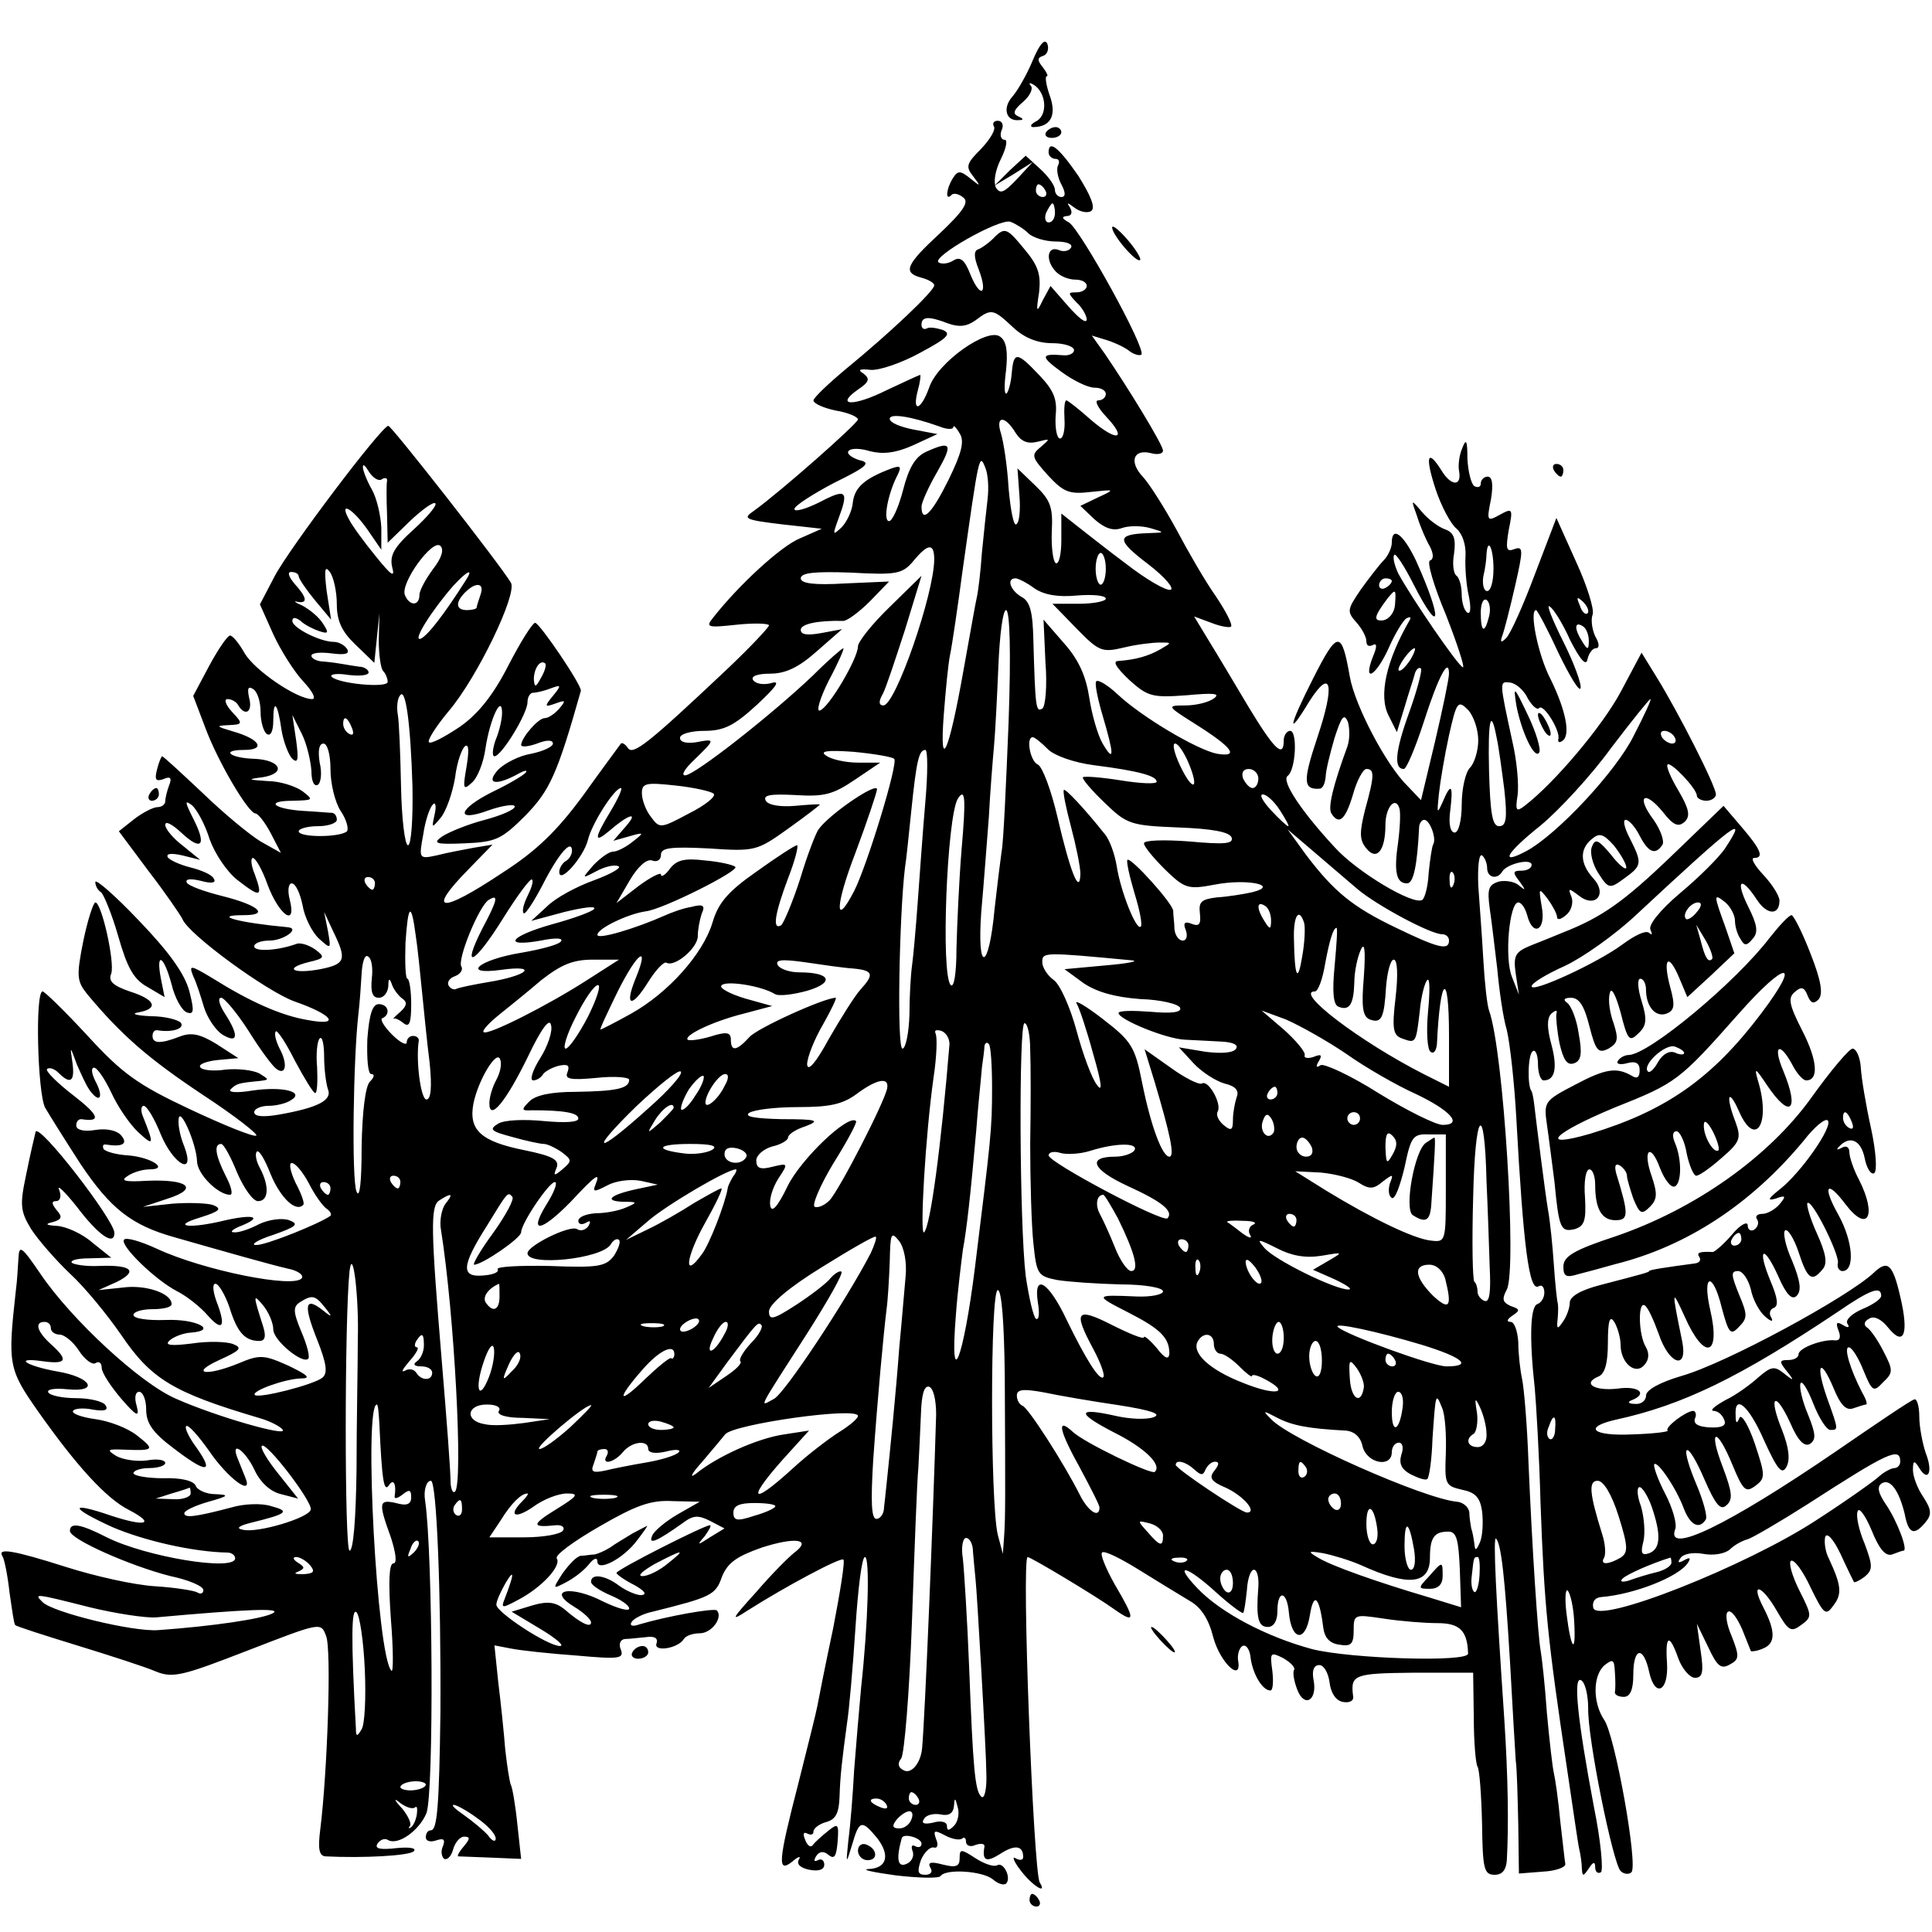 <?xml version="1.0" standalone="no"?>
<!DOCTYPE svg PUBLIC "-//W3C//DTD SVG 20010904//EN"
 "http://www.w3.org/TR/2001/REC-SVG-20010904/DTD/svg10.dtd">
<svg version="1.0" xmlns="http://www.w3.org/2000/svg"
 width="304pt" height="304pt" viewBox="0 0 304 304"
 preserveAspectRatio="xMidYMid meet">
<g transform="translate(0,304) scale(0.1,-0.1)"
fill="#000000" stroke="none">
<path d="M1625 2945 c-9 -22 -24 -48 -32 -57 -16 -18 -10 -39 10 -37 8 0 8 2
-1 6 -9 4 -7 10 7 22 12 10 17 22 13 26 -4 5 -2 5 4 2 20 -12 23 -46 6 -57
-10 -5 -12 -9 -7 -10 28 0 38 18 27 49 -6 17 -8 31 -5 31 3 0 0 6 -6 14 -9 11
-9 15 0 18 7 2 10 11 7 19 -4 9 -12 0 -23 -26z"/>
<path d="M1564 2841 c3 -5 -6 -20 -20 -35 -23 -23 -25 -28 -13 -43 13 -17 12
-17 -4 -4 -16 13 -20 13 -28 0 -10 -16 -12 -36 -2 -26 3 4 12 2 19 -4 9 -7 0
-21 -37 -56 -54 -50 -59 -62 -29 -70 11 -3 20 -8 20 -12 0 -9 -71 -76 -137
-130 -29 -24 -53 -47 -53 -51 0 -5 16 -12 35 -16 19 -3 35 -10 35 -14 0 -6
-121 -113 -164 -144 -18 -12 -14 -14 44 -21 l63 -7 -34 -15 c-30 -12 -97 -74
-137 -125 -12 -15 -9 -16 37 -11 28 3 51 2 51 -1 0 -3 -30 -35 -67 -70 -123
-116 -147 -135 -155 -123 -4 6 -9 9 -11 7 -2 -3 -29 -39 -59 -81 -41 -56 -74
-88 -127 -122 -99 -66 -121 -63 -53 6 l37 38 -30 -5 c-16 -3 -43 -8 -58 -12
-28 -6 -28 -5 -21 33 3 21 10 42 15 47 4 5 6 -2 3 -15 -5 -23 -5 -23 10 -5 8
10 18 38 22 62 3 25 11 47 16 50 6 4 6 -9 2 -33 -6 -34 -5 -37 8 -25 9 7 19
32 22 55 7 46 26 86 26 55 0 -9 -4 -28 -10 -42 -5 -14 -6 -26 -2 -26 11 0 52
67 52 85 0 8 4 15 9 15 5 0 18 3 28 7 16 6 17 5 3 -12 -14 -17 -13 -18 4 -12
16 6 17 5 6 -8 -7 -8 -17 -15 -23 -15 -10 0 -36 -30 -37 -42 0 -4 11 -3 25 2
15 6 25 6 25 0 0 -5 -15 -12 -34 -16 -19 -3 -42 -15 -52 -25 -20 -22 -5 -26
29 -8 12 7 18 8 14 3 -5 -5 -27 -18 -50 -29 -57 -28 -62 -50 -8 -30 23 8 41
10 41 6 0 -5 -21 -14 -47 -21 -27 -7 -56 -19 -67 -26 -16 -11 -11 -13 35 -11
49 2 58 6 96 44 38 39 50 65 87 196 2 8 -65 107 -72 107 -4 0 -23 -30 -42 -67
-24 -47 -48 -77 -77 -97 -24 -16 -45 -27 -48 -24 -3 3 11 25 31 49 45 53 108
184 98 202 -18 30 -188 247 -193 247 -11 -1 -156 -193 -179 -237 l-23 -44 21
-47 c12 -26 33 -59 47 -74 15 -16 21 -28 14 -28 -24 0 -90 45 -106 72 -9 16
-19 28 -23 28 -4 0 -19 -22 -33 -48 l-25 -47 19 -50 c20 -54 68 -135 79 -135
4 0 15 -14 24 -31 l16 -31 -32 18 c-18 11 -59 45 -92 77 -33 31 -61 57 -63 57
-1 0 -5 -9 -8 -21 -4 -16 -2 -19 10 -15 11 5 14 2 9 -10 -3 -8 -6 -20 -6 -25
0 -5 -6 -9 -12 -9 -7 0 -24 -9 -37 -19 l-24 -19 47 -63 c27 -35 50 -69 53 -75
9 -24 134 -115 177 -130 60 -21 73 -39 20 -29 -42 7 -91 29 -150 66 -35 21
-37 21 -30 3 5 -10 12 -32 17 -49 5 -16 18 -36 29 -43 25 -15 26 -1 4 33 -9
14 -12 25 -6 25 5 0 25 -24 43 -52 18 -29 38 -56 44 -60 15 -11 18 8 5 32 -6
12 -9 24 -6 27 2 3 16 -18 30 -46 15 -28 29 -51 32 -51 3 0 4 18 3 40 -2 21 0
42 4 46 4 4 7 -9 7 -29 0 -19 3 -42 6 -51 7 -17 -15 -29 -78 -40 -24 -4 -38
-3 -38 4 0 5 10 10 23 10 12 0 28 4 35 9 22 13 -13 22 -61 15 -24 -4 -39 -3
-34 2 9 9 13 10 45 13 16 2 16 2 0 12 -10 5 -33 8 -53 6 -19 -3 -38 -1 -40 4
-3 4 9 9 27 11 l33 3 -34 22 c-26 16 -40 19 -58 12 -31 -12 -43 -11 -43 1 0 6
3 9 7 9 23 -4 43 2 38 11 -3 5 -25 11 -48 11 -23 1 -32 4 -19 6 32 6 27 20
-14 33 -26 9 -34 16 -29 28 6 17 -15 112 -25 112 -3 0 -12 -27 -19 -61 -11
-55 -10 -63 6 -83 54 -65 97 -102 181 -158 52 -34 90 -64 85 -65 -5 -2 -52 17
-105 42 -81 38 -106 56 -160 115 -36 39 -68 70 -71 70 -12 0 -8 -160 4 -183 7
-12 32 -52 56 -89 47 -70 80 -96 148 -115 84 -24 151 -43 177 -49 16 -3 26
-10 23 -15 -11 -17 -155 12 -228 46 -26 12 -50 19 -52 14 -6 -9 49 -63 84 -81
14 -7 36 -24 48 -38 24 -27 29 -17 13 24 -5 15 -6 26 -1 26 5 0 15 -17 22 -37
12 -39 24 -53 47 -53 9 0 11 7 6 23 -16 50 -16 52 0 33 9 -11 16 -28 16 -38 0
-17 46 -55 55 -46 3 3 -2 22 -11 43 -13 31 -13 39 -2 46 19 12 24 11 39 -8 13
-16 12 -17 -4 -4 -27 21 -30 8 -8 -47 15 -38 17 -53 8 -60 -14 -11 -100 -33
-106 -27 -6 6 46 25 72 26 17 0 12 5 -19 20 -38 17 -45 18 -78 4 -51 -21 -79
-17 -31 5 33 15 37 19 22 25 -10 4 -39 5 -65 1 -32 -4 -43 -3 -36 4 6 6 21 12
33 13 45 3 11 22 -38 20 -28 -1 -51 2 -51 8 0 5 14 9 30 9 17 0 30 3 30 8 0
17 -41 31 -77 26 l-38 -4 29 13 c34 17 23 27 -28 25 -20 -1 -39 2 -43 5 -3 4
9 7 28 7 l34 1 -30 24 c-16 14 -41 25 -55 26 -18 1 -20 3 -7 6 14 4 16 8 6 19
-8 10 -8 14 -1 14 7 0 9 8 5 18 -4 9 9 -3 28 -27 34 -45 59 -62 59 -41 0 20
-119 174 -124 159 -2 -8 -9 -38 -15 -68 -10 -47 -9 -57 8 -85 11 -17 38 -48
61 -70 23 -21 59 -65 81 -97 47 -69 81 -90 216 -130 18 -5 35 -14 38 -19 7
-11 -105 21 -168 49 -56 24 -164 124 -213 196 -30 44 -34 47 -35 25 -1 -14 -2
-36 -4 -50 -13 -117 -12 -124 35 -191 60 -85 107 -137 143 -155 42 -22 27 -27
-28 -9 -67 23 -66 13 2 -18 49 -21 126 -39 181 -40 6 0 12 -4 12 -9 0 -21
-140 2 -202 33 -41 21 -58 24 -58 10 0 -13 95 -55 158 -71 29 -6 52 -16 52
-22 0 -5 -4 -7 -9 -4 -4 3 -35 8 -67 10 -33 2 -95 16 -139 30 -85 27 -110 31
-101 17 3 -5 8 -30 11 -57 4 -27 7 -50 9 -51 1 -2 45 -16 97 -32 52 -16 108
-34 124 -41 27 -11 42 -7 145 33 114 44 115 45 123 23 9 -20 2 -216 -9 -304
-4 -31 -2 -42 8 -43 60 -3 132 1 139 8 5 5 -6 7 -27 5 -26 -3 -35 -1 -30 7 4
6 11 9 16 6 16 -10 50 15 61 42 12 32 10 410 -2 491 -3 17 2 32 9 32 9 0 16
-172 15 -365 -2 -147 -5 -185 -15 -185 -5 0 -8 -5 -8 -11 0 -6 7 -8 16 -5 12
4 15 2 11 -9 -4 -8 -2 -17 2 -20 5 -2 11 4 14 15 3 11 11 20 17 20 10 0 10 -3
0 -15 -7 -8 -11 -15 -9 -16 2 0 25 -1 52 -2 l47 -2 -6 55 c-3 30 -8 58 -10 61
-2 4 -6 29 -9 56 -2 26 -7 74 -11 106 l-6 58 26 -5 c15 -3 61 -8 103 -11 67
-6 75 -5 70 9 -4 9 -1 16 6 17 7 0 22 2 34 3 13 2 19 -2 16 -10 -5 -14 34 -8
43 7 3 5 14 9 25 9 19 0 37 25 27 36 -5 4 -78 -9 -122 -22 -11 -4 -16 -2 -12
4 3 5 18 13 33 16 92 23 99 26 109 55 9 22 23 32 63 46 53 17 79 13 51 -8 -9
-7 -36 -34 -60 -62 -39 -43 -41 -47 -15 -30 63 40 148 85 152 81 3 -2 -5 -51
-16 -108 -12 -56 -23 -112 -25 -123 -2 -11 -16 -66 -30 -122 -32 -124 -33
-141 -9 -122 9 8 14 9 10 3 -4 -7 2 -13 16 -16 15 -3 24 0 24 8 0 7 -5 10 -10
7 -6 -3 -7 -1 -3 6 5 8 12 9 20 2 9 -7 12 -2 14 21 2 28 1 30 -15 17 -10 -8
-21 -18 -24 -22 -3 -5 -9 -1 -12 8 -4 9 -3 13 3 10 6 -3 10 -2 10 3 0 5 9 12
20 15 15 4 20 14 21 39 1 34 4 59 12 118 3 19 9 86 13 148 4 61 10 112 15 112
8 0 5 -105 -6 -205 -3 -33 -8 -91 -11 -130 -2 -38 -6 -88 -9 -110 -4 -39 -4
-40 6 -7 11 38 15 39 39 10 21 -27 16 -48 -14 -49 -11 -1 8 -5 44 -10 35 -4
67 -5 70 -1 8 12 66 8 82 -5 8 -7 17 -10 21 -7 9 9 -4 35 -14 29 -5 -3 -20 2
-34 11 -23 15 -25 15 -25 0 0 -13 -6 -15 -26 -10 -19 5 -25 4 -20 -5 4 -6 1
-11 -8 -11 -12 0 -13 5 -7 23 5 12 14 21 20 20 6 -2 8 4 4 13 -5 14 -3 15 14
6 11 -6 23 -8 27 -5 3 3 6 1 6 -5 0 -6 7 -9 15 -5 9 3 15 2 14 -3 -4 -22 3
-25 25 -11 23 15 36 13 36 -5 0 -5 -5 -6 -12 -2 -6 4 -3 -5 8 -19 17 -23 43
-40 30 -19 -10 17 -29 512 -19 512 5 0 110 -63 136 -82 34 -24 34 -17 1 39
-14 25 -23 47 -20 50 3 4 29 -9 58 -27 29 -18 65 -40 80 -49 18 -10 30 -29 37
-57 11 -41 46 -73 39 -36 -1 9 2 19 7 22 6 3 12 -6 13 -20 4 -26 19 -50 31
-50 4 0 5 14 3 31 -4 29 -3 30 17 20 12 -7 20 -15 17 -19 -2 -4 0 -17 5 -30
11 -30 32 -18 26 14 -3 15 0 24 9 24 7 0 14 -12 16 -27 2 -17 10 -29 21 -31
11 -2 18 2 16 10 -4 33 2 35 95 36 l94 0 1 -70 c0 -38 3 -74 6 -78 3 -5 6 -45
7 -90 1 -71 3 -80 20 -80 12 0 18 8 19 23 3 55 2 130 -4 222 -13 192 -18 289
-13 284 8 -8 14 -60 22 -194 4 -72 8 -141 9 -155 2 -14 3 -59 4 -101 l1 -77
38 3 c20 1 36 7 35 12 -1 5 -4 35 -8 68 -3 33 -8 67 -10 75 -2 8 -7 51 -11 95
-3 44 -8 88 -10 99 -4 22 -13 155 -19 296 -2 58 -7 116 -10 130 -3 14 -6 40
-6 58 -1 17 -6 32 -12 32 -7 0 -6 4 3 10 12 8 12 10 -3 15 -13 6 -14 11 -6 26
16 31 -5 376 -28 439 -3 8 -7 44 -9 80 -2 36 -6 88 -8 117 -1 29 1 50 6 47 4
-3 8 -12 8 -20 0 -15 16 -19 24 -5 8 12 46 21 46 10 0 -5 -7 -9 -16 -9 -14 0
-14 -3 -3 -17 10 -14 10 -15 0 -7 -7 7 -22 9 -32 7 -17 -5 -19 -12 -15 -42 3
-20 8 -63 12 -96 3 -33 9 -76 15 -96 5 -21 12 -84 15 -140 11 -200 20 -272 35
-263 5 3 9 -1 9 -10 0 -8 -5 -16 -11 -18 -11 -4 -13 -52 -4 -133 2 -22 7 -103
9 -180 6 -164 11 -213 42 -420 9 -60 17 -117 19 -125 2 -8 4 -22 4 -30 1 -13
2 -13 11 0 7 11 10 11 10 2 0 -7 4 -11 9 -8 4 3 0 49 -11 103 -26 138 -33 207
-20 199 6 -3 11 -23 11 -44 -1 -48 39 -244 51 -256 5 -5 13 -6 17 -2 11 10
-26 217 -43 240 -18 27 -18 70 1 86 13 10 15 9 16 -11 1 -13 1 -27 0 -32 0 -4
6 -7 14 -7 10 0 15 11 15 35 0 43 16 46 25 4 9 -41 31 -31 28 15 -3 44 4 46
18 6 6 -16 18 -30 26 -30 12 0 14 9 9 42 l-6 43 18 -37 c14 -30 20 -35 34 -27
15 8 15 13 3 44 -8 18 -11 36 -6 39 5 3 14 -9 22 -27 7 -17 13 -33 14 -35 1
-1 10 0 19 4 20 8 20 27 1 64 -22 42 -3 37 21 -5 18 -31 22 -34 38 -22 18 13
17 15 -3 55 -11 22 -17 43 -13 46 5 3 19 -16 31 -42 21 -43 24 -45 36 -28 14
18 12 32 -7 73 -6 11 -8 27 -6 35 3 7 13 -4 24 -27 10 -22 20 -42 21 -44 1 -2
9 2 17 8 13 11 13 17 0 52 -9 21 -14 44 -11 51 2 7 12 -6 22 -30 12 -30 22
-41 32 -38 8 3 16 6 18 6 8 0 -10 47 -27 72 -13 19 -15 29 -7 34 13 8 27 -11
36 -48 6 -32 15 -35 33 -13 10 12 9 20 -4 40 -9 13 -16 32 -16 42 0 15 2 16
10 3 14 -23 22 -6 10 24 -5 15 -10 41 -10 57 0 17 -4 29 -8 27 -5 -1 -61 -39
-125 -83 -167 -114 -267 -163 -251 -121 3 8 -4 33 -16 56 -12 23 -19 44 -17
46 5 6 35 -38 47 -71 10 -25 24 -32 34 -16 3 5 -4 30 -15 56 -11 26 -18 49
-15 53 4 3 16 -18 28 -46 17 -39 25 -49 34 -41 11 9 10 20 -5 60 -24 62 -10
65 15 4 17 -41 21 -44 36 -33 16 12 16 16 -1 67 -10 29 -21 47 -24 40 -4 -10
-6 -9 -6 4 -2 35 21 15 45 -40 21 -46 28 -54 35 -41 6 11 4 30 -7 58 -22 54
-11 63 13 11 12 -28 22 -38 31 -33 10 7 9 16 -3 46 -9 21 -14 43 -12 49 2 6
11 -8 20 -31 9 -23 21 -42 27 -42 13 0 13 0 -5 50 -19 54 -11 66 10 16 11 -27
20 -36 31 -32 9 3 18 6 20 6 3 0 0 9 -6 19 -19 37 -29 71 -21 71 5 0 15 -16
23 -36 14 -34 16 -35 31 -19 16 15 16 19 1 48 -9 18 -21 35 -26 38 -6 4 -5 10
3 14 7 5 19 0 30 -14 25 -31 33 -10 19 49 -12 52 -20 58 -42 37 -42 -39 -232
-142 -302 -162 -34 -10 -56 -22 -56 -31 0 -8 -8 -14 -17 -13 -11 0 -13 3 -5 6
25 10 11 23 -23 18 -36 -4 -56 8 -30 19 10 4 15 20 15 53 0 35 3 44 10 33 5
-8 10 -25 10 -36 0 -29 24 -49 38 -31 7 8 7 18 2 27 -12 19 -13 73 -2 66 5 -3
14 -23 22 -45 16 -48 46 -58 37 -12 -17 83 -17 85 4 39 31 -70 57 -62 40 11
-13 57 4 61 18 4 11 -41 14 -45 27 -31 14 14 14 19 0 52 -12 30 -13 36 -1 36
7 0 16 -13 20 -29 3 -16 14 -36 23 -43 9 -8 13 -8 9 -1 -4 6 -2 13 4 15 8 3 6
16 -5 42 -22 53 -11 59 12 8 13 -30 22 -38 29 -31 8 8 6 23 -7 55 -11 24 -15
46 -11 48 4 3 14 -13 21 -34 14 -43 21 -48 38 -27 8 9 5 25 -9 56 -11 24 -17
46 -15 48 7 7 50 -80 48 -94 -2 -7 2 -13 7 -13 20 0 17 46 -6 88 -26 46 -19
57 11 17 35 -46 50 -18 21 39 -8 15 -15 35 -15 43 0 8 -5 11 -12 7 -7 -4 -9
-3 -5 1 17 19 35 12 41 -17 3 -16 10 -27 15 -24 5 3 3 34 -5 71 -8 36 -15 78
-16 95 -1 16 -7 30 -13 30 -5 0 -34 -34 -64 -76 -67 -94 -183 -176 -308 -219
-67 -22 -83 -32 -83 -48 0 -15 4 -18 23 -12 12 3 38 10 59 16 112 28 213 94
296 194 17 22 34 36 38 32 9 -9 -42 -82 -75 -108 -19 -15 -21 -19 -7 -15 16 6
17 4 6 -9 -7 -8 -19 -15 -27 -15 -8 0 -12 -4 -8 -9 3 -5 1 -12 -5 -16 -5 -3
-10 0 -10 7 0 7 -12 1 -25 -15 -13 -15 -27 -27 -30 -27 -21 1 -26 -1 -21 -8 3
-5 0 -9 -7 -10 -45 -6 -72 -10 -72 -12 0 -2 -12 -5 -77 -22 -31 -8 -48 -18
-48 -28 0 -8 -5 -22 -11 -30 -8 -12 -10 -12 -8 5 1 11 1 22 0 25 -1 3 -4 30
-6 60 -2 30 -6 69 -9 85 -5 30 -18 134 -22 168 -1 9 -3 18 -4 20 -7 7 -6 59 2
63 4 3 8 -6 8 -20 0 -14 4 -26 9 -26 18 0 22 20 12 57 -7 26 -7 41 0 48 7 6
10 6 8 0 -1 -5 1 -27 5 -47 6 -26 12 -35 23 -31 11 4 13 15 7 47 -3 22 -12 44
-18 48 -7 5 -5 8 6 8 13 0 21 -13 29 -45 10 -39 14 -43 30 -35 15 9 16 15 8
40 -6 16 -9 37 -6 47 2 11 9 -1 17 -30 11 -44 14 -47 28 -33 13 12 14 22 5 51
-6 19 -7 35 -2 35 5 0 9 -8 9 -17 0 -27 15 -44 32 -38 13 5 14 13 6 42 -12 45
-3 55 14 15 l13 -31 37 34 37 35 -14 41 c-19 52 -19 54 0 39 8 -7 15 -20 15
-29 0 -9 4 -22 9 -29 6 -11 10 -10 19 1 9 10 7 22 -7 50 -21 42 -12 50 13 12
16 -25 36 -26 36 -2 0 7 -11 25 -25 40 -14 15 -21 27 -15 27 16 0 11 13 -19
48 l-29 34 -81 -78 c-76 -73 -110 -97 -171 -121 -14 -6 -37 -15 -52 -21 -24
-10 -27 -16 -23 -44 l5 -33 -11 28 c-12 30 -4 117 10 117 5 0 11 -9 14 -20 9
-35 30 -24 23 13 -5 30 -5 31 9 13 8 -11 15 -24 15 -29 0 -5 6 -4 14 3 8 6 12
19 9 28 -6 15 -5 15 11 3 26 -21 46 2 23 27 -21 23 -22 46 -2 62 12 10 18 8
35 -11 10 -13 19 -28 19 -34 0 -5 -11 3 -24 20 -20 24 -25 26 -30 13 -4 -9 1
-28 10 -42 16 -25 18 -25 41 -8 28 20 28 24 9 62 -9 17 -12 30 -7 30 5 0 15
-11 22 -25 14 -27 25 -31 36 -14 3 6 -3 23 -14 39 -28 37 -15 48 14 13 17 -22
25 -25 35 -16 9 9 7 20 -10 49 -12 20 -20 39 -17 41 5 5 46 -38 46 -49 0 -4 7
-8 15 -8 8 0 15 5 15 10 0 13 -59 129 -93 184 l-24 39 -33 -62 c-29 -54 -104
-143 -151 -179 -13 -10 -15 -8 -11 17 2 16 -1 53 -8 83 -21 97 -21 96 -4 94 9
-1 22 -12 28 -25 7 -12 15 -19 18 -15 7 7 34 -37 30 -49 -1 -5 2 -6 6 -3 14 8
6 48 -18 97 -20 38 -34 109 -23 109 2 0 18 -30 35 -67 18 -37 33 -62 35 -56 2
6 -10 39 -27 73 -17 34 -27 59 -22 56 6 -3 21 -27 33 -54 16 -31 25 -41 27
-29 2 9 8 17 13 17 6 0 6 7 -1 19 -5 11 -7 26 -4 34 3 8 -9 46 -26 83 l-31 69
-34 -89 c-18 -48 -38 -93 -45 -100 -8 -8 -10 -7 -6 4 3 8 12 43 20 78 13 57
13 63 -1 58 -13 -5 -14 0 -9 30 7 34 6 35 -14 24 -20 -11 -21 -10 -14 24 4 24
2 36 -5 36 -6 0 -11 -5 -11 -11 0 -5 -4 -7 -10 -4 -5 3 -10 23 -11 43 0 29 -2
33 -8 17 -5 -11 -7 -28 -5 -37 4 -24 -13 -23 -28 2 -22 35 -26 22 -9 -30 9
-27 24 -55 33 -62 9 -8 15 -25 14 -43 -1 -16 1 -45 5 -62 4 -19 3 -30 -2 -27
-5 3 -9 16 -9 29 0 13 -4 26 -8 29 -5 3 -7 19 -4 35 3 23 0 33 -14 38 -11 4
-27 16 -37 28 -17 20 -17 20 -7 -8 5 -16 14 -37 20 -47 6 -12 6 -20 0 -22 -5
-2 6 -40 25 -85 18 -46 30 -83 27 -83 -7 1 -81 109 -102 148 -6 13 -9 26 -6
29 2 3 16 -18 30 -46 44 -86 46 -56 4 37 -20 42 -38 55 -38 28 0 -8 -6 -21
-13 -28 -7 -7 -23 -28 -36 -46 -21 -31 -22 -34 -7 -51 9 -10 16 -23 16 -30 0
-7 4 -9 10 -6 7 4 7 -3 0 -19 -16 -42 5 -30 25 14 10 23 23 44 28 47 6 3 8 2
5 -3 -37 -64 -49 -119 -33 -150 l13 -26 12 39 c6 21 14 44 16 52 2 8 7 12 10
9 2 -3 -6 -34 -19 -70 -22 -61 -24 -88 -8 -88 4 0 18 33 31 73 23 72 40 104
40 77 0 -8 -10 -56 -22 -107 l-22 -92 -21 22 c-34 33 -83 127 -91 172 -13 74
-19 74 -58 -3 -39 -77 -41 -94 -6 -36 35 55 41 27 13 -56 -23 -69 -23 -83 4
-81 5 1 8 9 9 19 0 9 7 37 14 61 11 34 15 39 21 25 3 -11 3 -28 -1 -39 -22
-60 -31 -96 -25 -105 12 -19 22 -10 34 30 6 22 16 40 21 40 13 0 13 -10 -2
-64 -9 -36 -9 -48 2 -61 16 -20 30 -4 30 37 0 28 16 46 22 26 2 -6 1 -30 -2
-53 -7 -47 -3 -65 14 -65 10 0 16 27 19 88 0 6 4 12 8 12 9 0 20 -30 14 -39
-2 -4 -5 -25 -7 -45 -1 -21 -6 -39 -10 -42 -14 -9 -103 44 -138 83 -52 56 -84
104 -74 112 13 9 16 71 4 71 -5 0 -10 -7 -10 -15 0 -29 -15 -14 -55 52 -22 37
-50 84 -63 105 l-23 38 27 -10 c15 -6 29 -8 31 -6 3 3 -8 24 -24 48 -17 24
-44 71 -62 105 -18 33 -42 71 -52 82 -23 24 -16 45 12 38 11 -3 19 -1 19 4 0
9 -55 99 -92 153 l-20 28 23 -7 c13 -4 30 -12 37 -18 7 -5 15 -7 18 -5 8 9
-96 197 -114 208 -11 6 -12 9 -4 10 8 0 10 5 6 13 -6 9 -5 9 7 0 8 -6 20 -9
26 -5 7 5 0 23 -20 55 -31 45 -47 58 -47 37 0 -5 5 -10 11 -10 5 0 7 -4 4 -10
-3 -5 -1 -19 5 -30 7 -13 7 -20 0 -20 -5 0 -10 5 -10 11 0 7 -10 21 -23 33
l-23 21 -25 -23 -24 -24 30 18 30 19 -25 -27 c-20 -21 -26 -24 -33 -13 -4 9
-1 27 8 45 8 16 11 30 6 30 -6 0 -8 7 -5 15 4 8 1 15 -6 15 -6 0 -9 -4 -6 -9z
m81 -101 c3 -5 1 -10 -4 -10 -6 0 -11 5 -11 10 0 6 2 10 4 10 3 0 8 -4 11 -10z
m15 -35 c0 -8 -4 -15 -10 -15 -5 0 -7 7 -4 15 4 8 8 15 10 15 2 0 4 -7 4 -15z
m-42 -32 c7 -7 27 -13 43 -13 17 0 28 -4 24 -10 -3 -5 -12 -7 -20 -3 -18 6
-20 -18 -3 -35 7 -7 20 -12 30 -12 10 0 18 -4 18 -10 0 -5 -7 -10 -16 -10 -14
0 -14 -1 0 -16 9 -8 16 -21 16 -27 -1 -7 -13 3 -29 21 l-28 32 -12 -22 c-10
-21 -11 -20 -6 12 3 28 -1 42 -24 69 -26 32 -30 33 -45 19 -8 -9 -21 -18 -26
-20 -8 -2 -8 -12 0 -32 15 -39 3 -47 -13 -8 -9 23 -16 29 -27 22 -8 -5 -18 -6
-23 -3 -13 8 96 70 113 64 8 -3 21 -11 28 -18z m-24 -148 c18 -17 39 -25 62
-25 18 0 34 -5 34 -11 0 -5 -8 -9 -17 -8 -36 3 -36 -2 -3 -26 19 -14 42 -25
52 -25 10 0 18 -4 18 -10 0 -5 -5 -10 -12 -10 -6 0 -1 -11 12 -25 35 -37 18
-41 -23 -6 -19 17 -37 31 -39 31 -3 0 -4 -13 -3 -30 1 -16 -2 -30 -7 -30 -5 0
-8 16 -7 35 3 27 -3 41 -26 65 -35 37 -40 37 -43 3 -1 -14 -5 -29 -8 -32 -4
-3 -4 13 -1 36 3 29 1 46 -9 53 -19 16 -99 -40 -112 -80 -13 -36 -27 -40 -18
-5 4 14 5 25 4 25 -2 0 -25 -11 -53 -24 -52 -26 -82 -25 -45 1 18 12 19 17 9
25 -10 6 -7 8 11 6 14 -1 49 11 78 27 43 23 50 30 35 36 -10 3 -21 5 -25 2 -5
-2 -8 1 -8 6 0 13 11 14 42 2 17 -6 29 -5 43 5 25 19 28 18 59 -11z m-116
-156 c12 -5 22 -5 22 -1 0 4 5 -1 10 -10 8 -12 3 -31 -17 -72 -26 -53 -43 -71
-43 -43 0 6 11 31 25 55 25 44 22 49 -18 31 -17 -8 -27 -25 -36 -60 -7 -27
-17 -49 -22 -49 -10 0 -2 43 13 72 7 14 5 16 -9 11 -43 -16 -58 -30 -61 -53
-1 -14 -10 -32 -18 -40 -14 -13 -14 -12 -5 13 17 45 13 49 -29 27 -22 -11 -40
-16 -40 -11 0 5 28 23 62 41 53 26 59 32 40 36 -12 4 -20 10 -17 14 3 5 18 5
34 0 20 -5 40 -3 67 9 l39 18 -37 7 c-21 4 -38 11 -38 17 0 9 33 4 78 -12z
m120 -10 c9 -14 19 -18 35 -14 20 5 20 5 5 -8 -16 -13 -15 -16 11 -45 25 -27
34 -30 68 -26 38 4 38 4 10 -9 l-27 -13 22 -21 c16 -14 29 -19 43 -14 11 4 31
4 45 0 24 -7 24 -7 -6 -8 -48 -2 -47 -11 3 -49 26 -20 41 -38 35 -40 -7 -2
-38 16 -69 40 -31 23 -66 51 -79 61 l-24 19 0 -42 c0 -23 -4 -39 -9 -36 -4 3
-7 25 -6 50 2 38 -2 49 -26 72 l-28 27 3 -42 c2 -23 0 -44 -5 -46 -4 -3 -9 23
-12 57 -2 35 -8 73 -12 86 -9 28 6 29 23 1z m-44 -104 c-2 -16 -6 -55 -9 -85
-2 -30 -6 -62 -8 -70 -2 -8 -11 -60 -21 -115 -23 -130 -38 -163 -31 -70 3 39
7 81 10 95 3 14 12 75 20 135 25 177 26 183 35 160 5 -11 6 -33 4 -50z m-953
31 c5 3 9 2 8 -3 -1 -4 -1 -28 0 -52 l1 -45 35 34 c19 18 37 31 40 28 3 -3
-12 -21 -34 -41 -31 -28 -38 -41 -34 -59 5 -18 -1 -14 -26 17 -18 22 -37 48
-42 58 -16 29 5 18 29 -16 l22 -32 0 35 c-1 19 -7 46 -15 60 -8 14 -14 30 -14
35 0 6 4 2 10 -8 6 -9 15 -15 20 -11z m80 -142 c-11 -15 -21 -33 -21 -40 0
-18 -16 -18 -23 0 -7 19 44 89 56 77 6 -6 2 -19 -12 -37z m789 16 c0 -54 -61
-230 -80 -230 -7 0 -8 6 -1 18 5 9 20 55 35 101 l26 85 -50 -49 c-28 -27 -50
-55 -50 -62 0 -19 -46 -97 -60 -101 -6 -2 0 19 14 47 15 28 25 51 23 51 -2 0
-24 -19 -48 -43 -64 -61 -186 -157 -201 -157 -7 0 0 11 15 25 33 32 33 33 2
27 -15 -2 -25 0 -25 7 0 6 17 11 38 11 31 0 47 8 83 41 31 29 38 39 22 34 -12
-3 -24 -1 -28 5 -4 6 7 10 27 10 24 0 45 10 73 35 l40 35 -32 -6 c-22 -4 -33
-3 -33 5 0 9 26 15 67 14 6 0 25 14 42 31 l30 31 -69 -3 c-49 -3 -70 0 -70 8
0 9 23 11 79 9 72 -4 81 -2 98 18 23 28 33 29 33 3z m880 -15 c0 -19 -4 -35
-10 -35 -5 0 -8 10 -6 23 3 12 5 28 5 35 2 28 11 9 11 -23z m-610 0 c0 -14 -4
-25 -8 -25 -4 0 -8 11 -8 25 0 14 4 25 8 25 4 0 8 -11 8 -25z m-1210 -56 c0
-26 8 -43 29 -63 l30 -29 4 39 4 39 -1 -42 c0 -23 3 -45 7 -49 4 -4 7 -12 7
-17 0 -10 -77 -3 -88 8 -4 4 8 6 26 3 17 -2 32 -1 32 4 0 4 -7 9 -15 9 -8 1
-19 3 -25 4 -5 1 -19 3 -30 4 -11 0 -20 5 -20 9 0 5 14 6 31 4 22 -3 30 -1 25
7 -4 6 -13 11 -21 11 -21 0 -65 22 -65 33 0 6 5 6 13 0 6 -6 20 -13 29 -16 15
-5 16 -3 6 12 -6 10 -21 22 -32 28 -12 5 -15 8 -8 6 17 -3 15 7 -5 29 -9 11
-11 18 -5 18 7 0 12 -3 12 -7 1 -5 12 -21 26 -38 l25 -30 -7 45 c-4 33 -3 41
5 30 6 -8 11 -31 11 -51z m203 38 c-35 -55 -60 -87 -71 -92 -14 -5 17 44 51
83 22 24 33 29 20 9z m895 -13 c15 -10 37 -14 67 -11 25 2 45 0 45 -5 0 -4
-19 -8 -42 -8 l-42 0 38 -39 c35 -36 40 -38 74 -30 20 5 46 8 57 8 19 0 19 0
2 -10 -19 -11 -39 -17 -67 -19 -10 0 -4 -10 17 -30 29 -26 36 -28 90 -24 43 4
54 3 43 -5 -8 -6 -28 -11 -45 -11 -30 0 -29 -1 17 -30 57 -36 69 -52 33 -46
-31 6 -119 58 -157 94 -15 14 -30 23 -33 20 -3 -2 2 -27 10 -54 18 -61 19 -76
0 -44 -8 14 -17 46 -21 72 -5 33 -16 59 -39 85 l-33 38 3 -67 c3 -37 0 -70 -5
-73 -10 -6 -11 1 -14 108 -1 44 -5 61 -19 68 -17 10 -24 29 -9 29 4 0 18 -7
30 -16z m562 12 c0 -3 -4 -8 -10 -11 -5 -3 -10 -1 -10 4 0 6 5 11 10 11 6 0
10 -2 10 -4z m-1434 -22 c-3 -9 -6 -18 -6 -20 0 -2 -7 -4 -15 -4 -18 0 -19 12
-3 28 17 17 31 15 24 -4z m1439 -16 c-1 -12 -9 -22 -18 -24 -17 -2 -15 6 6 34
13 16 14 16 12 -10z m148 -18 c-7 -28 -13 -25 -13 6 0 14 4 23 9 20 5 -3 7
-15 4 -26z m155 5 c-3 -3 -9 2 -12 12 -6 14 -5 15 5 6 7 -7 10 -15 7 -18z
m-911 -172 c-4 -98 -8 -189 -11 -203 -2 -14 -7 -54 -11 -90 -9 -98 -28 -103
-21 -5 4 44 9 112 12 150 2 39 6 88 8 110 2 22 5 79 7 128 2 48 7 87 12 87 6
0 8 -66 4 -177z m913 129 c0 -15 -2 -15 -10 -2 -13 20 -13 33 0 25 6 -3 10
-14 10 -23z m-282 -32 c-7 -10 -14 -17 -17 -15 -4 4 18 35 25 35 2 0 -1 -9 -8
-20z m-1367 -27 c-8 -15 -10 -15 -11 -2 0 17 10 32 18 25 2 -3 -1 -13 -7 -23z
m-441 -53 c0 -16 5 -32 10 -35 6 -4 10 5 10 21 0 36 7 28 13 -15 3 -18 11 -39
17 -45 9 -8 10 -1 6 29 l-6 40 15 -30 c8 -16 14 -43 15 -58 0 -16 4 -25 10
-22 5 3 7 19 3 35 -3 19 -1 30 6 30 6 0 11 -17 11 -40 0 -23 7 -52 16 -66 9
-13 13 -28 10 -32 -11 -10 -76 -10 -76 0 0 4 14 8 30 8 17 0 30 5 30 10 0 6
-3 10 -7 11 -5 0 -25 2 -45 3 -48 3 -62 16 -17 16 32 1 33 1 15 15 -11 8 -36
16 -55 16 -32 2 -32 3 -8 6 38 6 29 27 -12 29 -39 1 -55 14 -17 14 35 0 25 17
-17 29 -27 8 -28 9 -8 10 23 1 24 2 6 21 -10 11 -13 20 -7 20 6 0 14 -4 17
-10 11 -18 23 -10 17 12 -3 14 -2 19 6 14 7 -4 12 -20 12 -36z m239 -117 c1
-52 -2 -93 -7 -93 -5 0 -10 42 -11 93 -1 50 -3 101 -5 112 -2 11 -1 25 3 30 9
16 17 -42 20 -142z m1677 72 c0 -16 -6 -36 -13 -43 -7 -7 -13 -33 -13 -58 0
-25 -5 -44 -11 -44 -7 0 -10 14 -7 35 5 41 1 44 -12 13 -9 -20 -9 -18 -6 12 2
19 9 61 16 93 12 53 14 56 30 40 9 -10 16 -31 16 -48z m245 8 c-28 -57 -121
-156 -169 -182 -43 -23 -33 -4 22 40 29 24 80 79 111 122 32 42 60 77 62 77 2
0 -10 -26 -26 -57z m-2017 11 c3 -8 2 -12 -4 -9 -6 3 -10 10 -10 16 0 14 7 11
14 -7z m1801 -15 c3 -13 8 -50 12 -81 5 -46 3 -58 -8 -58 -11 0 -14 20 -16 86
-2 84 3 101 12 53z m280 1 c3 -5 2 -10 -4 -10 -5 0 -13 5 -16 10 -3 6 -2 10 4
10 5 0 13 -4 16 -10z m-986 -19 c10 -10 41 -21 72 -25 71 -9 99 -17 99 -26 0
-4 -25 -3 -56 2 -31 5 -58 7 -60 5 -2 -2 13 -20 34 -40 35 -34 41 -36 116 -39
53 -2 81 -7 84 -16 3 -10 -12 -11 -67 -6 -40 3 -71 2 -71 -3 0 -5 15 -23 33
-41 31 -30 36 -32 78 -24 51 10 104 -1 59 -12 -14 -3 -38 -7 -55 -8 -25 -3
-29 -7 -27 -25 2 -17 -1 -21 -12 -17 -12 5 -15 2 -10 -10 3 -9 1 -16 -5 -16
-6 0 -12 8 -13 18 0 9 -2 22 -2 29 -1 12 -67 85 -72 80 -2 -2 3 -25 11 -52 8
-26 13 -50 10 -53 -7 -7 -32 56 -38 96 -3 18 -11 41 -19 50 -31 39 -62 72 -64
69 -2 -2 3 -27 11 -57 8 -30 15 -64 15 -75 -1 -35 -16 3 -36 89 -10 43 -24 80
-31 83 -12 5 -19 43 -8 43 3 0 13 -8 24 -19z m221 -21 c18 -43 7 -47 -13 -5
-9 19 -13 35 -8 35 5 0 14 -14 21 -30z m-463 6 c7 -6 -43 -169 -63 -208 -31
-60 -30 -23 2 60 18 48 33 93 34 100 0 12 -75 -39 -92 -63 -4 -5 -18 -41 -29
-78 -12 -37 -26 -70 -30 -73 -14 -8 -10 18 11 74 11 28 17 52 14 52 -3 0 -31
-18 -63 -41 -46 -32 -61 -50 -70 -81 -15 -49 -69 -110 -128 -143 -25 -14 -47
-25 -48 -25 -2 0 11 27 27 60 31 62 51 76 28 20 -18 -44 -6 -47 20 -5 12 19
25 33 29 30 13 -7 50 24 49 43 0 9 3 25 6 34 6 13 3 16 -16 11 -13 -2 -32 -9
-43 -14 -45 -20 -105 -38 -105 -30 0 10 48 33 76 37 27 3 148 64 141 70 -3 3
-24 8 -47 10 -33 4 -45 1 -56 -13 -7 -10 -14 -14 -14 -9 0 4 -16 -4 -35 -18
l-35 -27 21 36 c13 22 27 34 35 31 8 -3 14 1 14 9 0 11 15 13 75 10 73 -5 76
-4 125 31 28 20 50 37 50 38 0 1 -17 0 -39 -2 -23 -2 -42 1 -46 8 -5 9 7 11
46 9 46 -3 60 1 94 24 l40 27 -35 0 c-19 0 -42 5 -50 11 -11 7 1 9 43 6 32 -3
61 -8 64 -11z m49 -68 c-4 -46 -9 -117 -12 -158 -3 -41 -7 -86 -9 -100 -2 -14
-4 -49 -4 -77 -1 -29 -6 -53 -11 -53 -9 0 -5 211 4 285 2 11 6 52 10 90 8 78
12 95 22 95 4 0 4 -37 0 -82z m524 37 c0 -8 -4 -15 -9 -15 -5 0 -11 7 -15 15
-3 9 0 15 9 15 8 0 15 -7 15 -15z m-857 -24 c4 -4 -13 -18 -39 -31 -45 -24
-46 -24 -60 -5 -8 10 -14 27 -14 37 0 16 7 17 53 12 28 -3 56 -9 60 -13z
m-162 -27 c-26 -43 -27 -52 -3 -32 31 27 48 32 27 8 l-20 -23 25 7 c24 7 24 6
6 -8 -11 -9 -25 -16 -31 -16 -7 0 -20 -10 -31 -21 -19 -22 -19 -22 4 -10 13 7
28 11 35 8 6 -2 -11 -12 -38 -22 -28 -10 -61 -28 -74 -41 l-25 -23 52 14 c29
7 50 10 47 5 -2 -4 -32 -15 -65 -24 -68 -19 -81 -37 -19 -26 24 5 37 4 31 -2
-5 -5 -32 -12 -61 -17 -68 -11 -97 -36 -32 -27 28 4 41 2 35 -3 -5 -5 -29 -12
-54 -16 -24 -4 -48 -9 -52 -11 -3 -2 -9 0 -12 5 -3 5 1 12 10 15 8 3 13 10 10
15 -7 11 28 96 43 105 16 10 14 0 -10 -45 -34 -67 -13 -57 32 15 23 37 44 65
46 62 3 -2 -1 -14 -7 -26 -6 -12 -9 -24 -6 -27 2 -3 16 18 30 45 25 49 46 73
46 53 0 -5 -4 -13 -10 -16 -5 -3 -10 -11 -10 -17 0 -20 38 23 45 50 6 26 42
82 52 82 3 0 -4 -16 -16 -36z m552 -61 c-4 -49 -7 -118 -8 -155 0 -40 -4 -63
-9 -58 -16 16 -6 264 11 293 12 19 13 0 6 -80z m501 62 c9 -14 15 -25 13 -25
-2 0 -14 11 -27 25 -13 14 -19 25 -13 25 6 0 18 -11 27 -25z m-1684 -46 c8
-22 27 -51 44 -64 36 -28 40 -27 27 9 -6 14 -7 26 -3 26 4 0 15 -19 23 -42 18
-48 46 -68 35 -24 -4 15 -2 26 3 26 6 0 13 -15 17 -34 3 -19 15 -43 26 -53 19
-17 19 -17 14 12 l-6 30 14 -30 c22 -45 20 -52 -20 -60 -43 -8 -58 1 -19 11
26 6 27 8 11 20 -10 7 -23 11 -29 9 -30 -11 -67 -13 -67 -4 0 5 11 9 24 9 22
0 49 19 29 21 -77 7 -122 19 -69 19 41 0 22 16 -34 30 -28 7 -53 16 -56 21 -3
6 5 7 22 3 18 -5 25 -3 20 4 -3 6 -20 13 -36 17 -16 4 -32 11 -36 16 -3 6 5 7
23 3 l28 -7 -27 22 c-16 12 -28 27 -28 33 0 7 11 1 25 -12 32 -30 41 -21 19
22 -13 26 -14 30 -2 21 8 -7 21 -31 28 -54z m2385 -13 c-9 -14 -41 -46 -71
-71 -32 -27 -51 -51 -47 -58 3 -7 3 -9 -2 -5 -5 5 -23 -4 -42 -18 -39 -29
-143 -77 -143 -66 0 5 23 19 52 32 28 13 79 49 112 80 158 147 177 161 141
106z m-579 -65 c31 -26 115 -71 133 -71 6 0 11 -4 11 -10 0 -16 -17 -12 -83
20 -69 33 -98 57 -142 115 l-29 40 41 -35 c22 -19 54 -46 69 -59z m151 7 c-3
-8 -6 -5 -6 6 -1 11 2 17 5 13 3 -3 4 -12 1 -19z m-1697 2 c0 -5 -2 -10 -4
-10 -3 0 -8 5 -11 10 -3 6 -1 10 4 10 6 0 11 -4 11 -10z m1410 -58 c0 -15 -2
-15 -10 -2 -13 20 -13 33 0 25 6 -3 10 -14 10 -23z m670 13 c-7 -9 -15 -13
-17 -11 -7 7 7 26 19 26 6 0 6 -6 -2 -15z m-2016 -36 c3 -19 7 -59 10 -89 3
-30 8 -81 12 -112 4 -39 2 -58 -5 -58 -9 0 -17 62 -12 93 0 4 -4 7 -9 7 -6 0
-10 -5 -10 -10 0 -6 -11 0 -23 12 -13 13 -20 25 -15 26 13 6 9 22 -6 22 -10 0
-15 -16 -18 -55 -1 -31 1 -55 6 -55 6 0 5 -5 -2 -12 -7 -7 -12 -46 -13 -103 0
-55 -3 -82 -8 -70 -8 19 -5 212 3 280 2 17 4 45 5 63 1 18 5 31 10 27 6 -3 8
-19 6 -35 -2 -21 1 -30 11 -30 8 0 14 8 15 18 0 13 2 14 6 2 3 -8 11 -18 17
-22 7 -5 6 -11 -4 -20 -8 -7 -13 -12 -11 -11 2 2 10 -2 16 -7 9 -7 12 0 12 30
0 22 -3 40 -6 40 -3 0 -4 25 -3 56 4 61 9 66 16 13z m1398 19 c2 -7 1 -31 -3
-53 -7 -43 -12 -33 -13 28 -1 36 8 50 16 25z m48 -68 c-4 -41 -2 -61 6 -64 17
-7 24 3 25 38 0 17 5 40 10 51 6 14 8 1 5 -42 -4 -47 -2 -62 9 -67 19 -7 23 2
26 52 2 23 7 42 12 42 6 0 7 -24 3 -59 -6 -50 -4 -60 10 -65 22 -8 22 -8 28
43 2 23 8 46 12 49 4 4 4 -19 1 -50 -3 -32 -1 -60 4 -63 5 -4 9 2 10 12 5 108
19 118 19 14 l0 -81 -40 20 c-100 51 -204 130 -171 130 5 0 12 19 16 43 7 38
13 57 18 57 2 0 0 -27 -3 -60z m594 11 c-6 -6 -11 1 -18 29 l-7 25 15 -25 c8
-14 12 -27 10 -29z m-914 -2 c14 -1 -4 -5 -40 -8 l-65 -6 30 -22 c21 -14 49
-22 89 -25 33 -1 61 -8 63 -14 2 -7 -13 -9 -47 -6 -27 2 -50 2 -50 -2 0 -10
75 -41 105 -42 17 -1 43 -2 58 -3 17 -1 26 -5 22 -11 -4 -7 -24 -8 -48 -5
l-42 7 23 -25 c13 -14 35 -28 49 -32 17 -4 23 -11 19 -21 -3 -9 -6 -25 -6 -36
0 -17 -3 -18 -15 -8 -8 7 -12 16 -9 21 7 12 -15 51 -25 44 -5 -2 -27 9 -49 25
l-41 29 16 -52 c24 -81 32 -117 23 -117 -11 0 -29 47 -43 117 -11 56 -17 65
-61 99 -27 21 -46 32 -42 25 4 -6 16 -42 26 -79 14 -48 15 -62 6 -49 -8 10
-22 48 -32 85 -10 37 -26 73 -36 80 -10 7 -18 20 -18 28 0 16 2 16 140 3z
m-856 -31 c-62 -40 -157 -88 -163 -82 -3 2 8 14 24 27 15 12 46 37 67 55 31
24 49 32 81 32 l41 0 -50 -32z m419 18 c31 -3 33 -9 11 -33 -9 -10 -31 -45
-50 -78 -20 -37 -33 -52 -34 -40 0 11 11 39 25 63 13 23 22 42 20 42 -18 0
-124 -48 -136 -62 -20 -22 -29 -23 -29 -4 0 12 -7 13 -32 5 -17 -5 -33 -7 -36
-5 -6 7 40 29 88 41 l45 12 -43 12 c-23 7 -40 16 -37 20 5 9 63 0 84 -13 6 -4
29 -1 51 5 44 13 37 29 -12 29 -15 0 -30 5 -34 11 -5 9 6 10 42 5 27 -4 61 -9
77 -10z m-418 -76 c-14 -27 -30 -50 -35 -50 -5 0 2 23 16 50 14 28 29 50 35
50 5 0 -2 -22 -16 -50z m1193 -58 c31 -22 80 -50 109 -63 55 -26 76 -49 43
-49 -11 0 -57 23 -101 50 -44 28 -86 47 -91 44 -7 -5 -8 -2 -3 6 6 10 4 12 -8
7 -9 -3 -16 -2 -14 3 1 5 -14 23 -33 40 l-35 30 38 -14 c21 -9 64 -33 95 -54z
m-1268 -7 c-12 -19 -17 -35 -11 -35 5 0 12 4 15 9 3 5 14 11 25 14 14 3 18 1
14 -10 -5 -11 4 -13 46 -9 28 3 51 1 51 -3 0 -14 -21 -18 -84 -19 -38 0 -63
-5 -73 -15 -13 -13 -13 -15 4 -14 50 0 73 -4 73 -13 0 -6 -21 -7 -54 -4 -30 3
-62 2 -72 -4 -15 -9 -12 -12 22 -21 21 -6 44 -11 50 -11 5 0 18 -6 28 -13 16
-12 16 -14 2 -26 -14 -12 -16 -12 -10 2 4 12 -6 18 -50 27 -70 14 -89 32 -81
74 8 38 37 85 42 69 3 -7 0 -21 -6 -32 -6 -11 -11 -27 -11 -37 0 -29 26 2 61
74 21 44 34 61 36 49 3 -9 -5 -33 -17 -52z m771 13 c1 -24 1 -90 0 -148 0 -58
2 -128 5 -156 5 -49 7 -52 37 -58 18 -3 62 -6 100 -7 37 0 67 -5 67 -11 0 -5
-19 -9 -42 -8 -66 3 -66 2 -13 -25 51 -26 65 -40 65 -65 -1 -10 -7 -8 -20 9
-11 13 -20 20 -20 17 0 -4 -22 5 -50 19 -57 29 -62 22 -29 -39 11 -21 18 -40
15 -43 -6 -6 -28 29 -58 91 -28 59 -52 74 -45 27 3 -17 2 -29 -3 -26 -4 3 -11
33 -16 67 -10 83 -11 398 -2 398 5 0 9 -19 9 -42z m-127 9 c-13 -159 -30 -287
-40 -296 -7 -7 2 152 15 244 5 33 6 64 3 69 -2 5 1 6 9 4 8 -3 13 -12 13 -21z
m67 -69 c0 -67 -2 -80 -27 -283 -18 -144 -40 -200 -30 -75 3 41 9 87 11 103 6
32 12 85 21 187 3 41 8 86 9 100 2 14 4 29 4 34 1 5 4 7 7 3 3 -3 5 -34 5 -69z
m-1418 -6 c15 -19 20 -7 7 17 -6 12 -7 21 -2 21 5 0 17 -18 27 -39 10 -22 29
-50 43 -63 24 -22 25 -20 7 25 -4 9 -3 17 1 17 5 0 17 -20 27 -45 20 -48 55
-67 37 -19 -6 14 -10 33 -9 42 1 24 28 -37 29 -65 0 -20 33 -53 52 -53 5 0 2
13 -7 30 -16 32 -19 50 -7 50 4 0 15 -20 25 -45 11 -25 25 -45 33 -45 17 0 18
24 3 52 -6 11 -8 22 -5 26 4 3 13 -13 22 -36 15 -36 39 -60 51 -48 3 2 -3 18
-12 35 -8 17 -11 31 -6 31 6 0 18 -15 27 -32 9 -18 22 -36 28 -40 6 -4 8 -9 6
-11 -16 -12 -103 -47 -117 -46 -10 0 2 8 27 16 37 13 41 17 25 23 -11 4 -32 1
-47 -6 -15 -8 -33 -14 -40 -13 -7 0 -2 5 11 10 35 14 21 19 -24 9 -57 -14 -87
-10 -41 4 32 10 36 14 21 20 -10 3 -39 4 -64 2 l-46 -5 39 13 c50 16 32 31
-34 28 -33 -2 -41 0 -30 7 8 6 24 11 35 11 32 0 3 19 -33 22 -19 1 -36 6 -39
10 -2 5 -1 8 4 7 25 -4 35 1 24 14 -6 8 -23 12 -41 9 -18 -3 -30 0 -30 7 0 6
3 10 8 10 32 -5 28 6 -12 37 -26 20 -45 39 -42 42 4 3 12 0 18 -6 19 -19 26
-14 22 16 -4 27 -4 27 7 -3 7 -16 16 -36 22 -43z m876 -27 c-82 -74 -94 -70
-17 5 34 32 65 57 69 54 5 -3 -19 -30 -52 -59z m75 21 c-9 -15 -19 -24 -22
-22 -2 3 3 17 12 32 10 14 20 23 23 21 2 -3 -3 -17 -13 -31z m46 15 c-10 -21
-30 -37 -30 -26 0 14 21 45 31 45 6 0 6 -7 -1 -19z m256 -3 c-3 -20 -76 -162
-91 -177 -7 -7 -17 -12 -23 -10 -5 2 8 33 29 68 22 35 38 65 36 67 -12 12 -88
-61 -108 -103 -16 -33 -25 -42 -27 -30 -2 10 4 29 13 43 16 24 15 24 -10 18
-19 -5 -25 -2 -25 10 0 8 11 18 25 22 14 3 25 10 25 14 0 5 12 13 28 18 23 9
18 11 -38 11 -42 1 -60 4 -51 10 8 5 42 9 77 9 48 0 69 4 91 20 32 24 52 28
49 10z m614 -8 c0 -5 -5 -10 -11 -10 -5 0 -7 5 -4 10 3 6 8 10 11 10 2 0 4 -4
4 -10z m-950 -23 c0 -2 -10 -12 -21 -23 -22 -19 -22 -19 -8 4 12 19 29 30 29
19z m944 -39 c-9 -14 -23 2 -17 18 4 12 8 13 14 3 4 -7 5 -17 3 -21z m136 22
c0 -5 -4 -10 -10 -10 -5 0 -10 5 -10 10 0 6 5 10 10 10 6 0 10 -4 10 -10z
m774 -6 c3 -8 2 -12 -4 -9 -6 3 -10 10 -10 16 0 14 7 11 14 -7z m-575 -92 c2
-43 4 -103 5 -135 2 -39 0 -57 -8 -54 -6 2 -11 9 -11 14 0 6 -2 14 -5 16 -3 3
-4 63 -2 133 3 137 18 154 21 26z m-148 41 c-9 -16 -10 -14 -11 12 0 21 3 26
11 18 8 -8 8 -16 0 -30z m84 -53 c0 -84 0 -85 -24 -82 -27 3 -93 35 -165 79
l-48 30 40 -2 c22 -2 49 -9 60 -16 17 -11 24 -10 38 2 16 12 17 12 11 -3 -3
-10 -2 -20 3 -23 5 -3 13 19 20 48 10 48 13 53 38 52 l27 0 0 -85z m-211 65
c3 -9 0 -15 -9 -15 -8 0 -15 7 -15 15 0 8 4 15 9 15 5 0 11 -7 15 -15z m-943
-4 c-8 -5 -28 -8 -44 -6 -49 6 -43 15 9 15 33 0 44 -3 35 -9z m53 -12 c-8 -14
-34 -10 -34 5 0 9 7 12 20 9 11 -3 17 -9 14 -14z m611 11 c-3 -5 -17 -10 -30
-10 -45 0 -37 -20 19 -46 55 -25 73 -40 63 -51 -8 -7 -187 88 -187 99 0 5 8 7
18 4 9 -3 31 -2 47 3 41 13 77 13 70 1z m-632 -42 c-4 -7 -8 -15 -8 -18 -4
-24 -29 -89 -41 -104 -29 -40 -25 -5 5 49 17 30 29 55 26 55 -3 0 -22 -11 -43
-23 -20 -13 -53 -32 -72 -41 l-35 -17 35 30 c29 25 124 81 138 81 2 0 0 -6 -5
-12z m-523 -8 c0 -5 -2 -10 -4 -10 -3 0 -8 5 -11 10 -3 6 -1 10 4 10 6 0 11
-4 11 -10z m307 -4 c-5 -12 -2 -12 19 -1 13 7 36 10 52 7 l27 -6 -33 -7 c-42
-9 -53 -19 -21 -20 22 0 23 -1 4 -9 -11 -5 -32 -9 -47 -9 -16 -1 -28 -6 -28
-12 0 -5 5 -7 12 -3 7 4 8 3 4 -5 -4 -6 -12 -9 -18 -5 -11 7 -78 -26 -78 -38
0 -21 117 -9 131 14 4 7 10 10 13 7 3 -3 -1 -14 -8 -25 -13 -17 -25 -19 -101
-16 -47 1 -84 -1 -82 -5 3 -5 -8 -9 -23 -10 -35 -3 -34 15 6 78 33 54 33 54
40 46 4 -3 -10 -29 -30 -57 -20 -27 -33 -50 -30 -50 13 0 74 42 74 51 0 14 44
79 53 79 5 0 -1 -16 -13 -35 -29 -47 -9 -44 38 4 41 44 47 47 39 27z m-417 -6
c0 -5 -2 -10 -4 -10 -3 0 -8 5 -11 10 -3 6 -1 10 4 10 6 0 11 -4 11 -10z m181
-24 c-6 -8 -10 -27 -7 -42 21 -132 35 -398 22 -411 -3 -3 -6 2 -7 13 0 20 -6
98 -14 194 -17 204 -18 242 -4 251 20 13 23 11 10 -5z m1058 -23 c27 -55 34
-83 21 -83 -6 0 -18 17 -26 38 -8 20 -19 44 -24 53 -7 14 -4 29 6 29 2 0 12
-17 23 -37z m281 -3 c0 -5 -2 -10 -4 -10 -3 0 -8 5 -11 10 -3 6 -1 10 4 10 6
0 11 -4 11 -10z m-68 -7 c-6 -2 -9 -10 -5 -16 4 -7 -2 -5 -13 3 -10 8 -21 16
-23 17 -2 2 9 3 25 2 16 0 23 -3 16 -6z m-602 -45 c-39 -75 -135 -220 -152
-229 -24 -13 -28 -22 54 106 31 49 55 91 52 94 -2 2 -10 -2 -17 -10 -6 -8 -31
-27 -54 -42 -37 -24 -43 -25 -43 -10 1 11 31 37 83 69 45 28 83 50 85 48 2 -1
-2 -13 -8 -26z m55 -36 c-2 -21 -6 -71 -10 -112 -5 -69 -15 -168 -20 -215 -1
-11 -3 -28 -4 -37 0 -10 -6 -18 -12 -18 -8 0 -9 27 -5 93 7 99 16 196 21 237
2 14 4 48 5 75 1 45 2 48 15 32 8 -11 12 -34 10 -55z m1315 58 c0 -5 -5 -10
-11 -10 -5 0 -7 5 -4 10 3 6 8 10 11 10 2 0 4 -4 4 -10z m-870 -10 c0 -5 -2
-10 -4 -10 -3 0 -8 5 -11 10 -3 6 -1 10 4 10 6 0 11 -4 11 -10z m209 -16 c35
6 35 6 11 -8 l-24 -14 34 -15 c19 -9 29 -16 22 -16 -20 -1 -118 47 -133 66
-12 14 -10 14 20 -1 23 -12 45 -16 70 -12z m-192 -26 c-3 -8 -6 -5 -6 6 -1 11
2 17 5 13 3 -3 4 -12 1 -19z m97 -17 c-6 -6 -24 19 -24 34 1 6 7 1 15 -9 8
-11 12 -22 9 -25z m-1421 -89 c0 -42 -2 -134 -2 -204 -1 -78 -5 -128 -11 -128
-8 0 -8 365 0 440 5 41 15 -41 13 -108z m1711 96 c11 -44 7 -51 -19 -27 -29
29 -32 49 -6 49 11 0 21 -9 25 -22z m-1488 -28 c0 -22 -11 -26 -22 -9 -5 9 5
22 21 29 1 0 1 -9 1 -20z m795 -125 c1 -196 1 -222 -1 -252 l-2 -28 -8 30
c-12 50 -12 385 0 385 6 0 10 -49 11 -135z m1379 126 c0 -5 -13 -14 -30 -21
-16 -7 -27 -17 -23 -23 4 -6 1 -7 -7 -2 -10 6 -12 4 -7 -9 4 -10 2 -16 -6 -15
-19 2 -57 -12 -57 -22 0 -5 -7 -9 -16 -9 -14 0 -15 -2 -3 -17 13 -16 12 -17
-4 -4 -15 12 -20 11 -40 -6 -12 -11 -35 -28 -52 -36 -16 -9 -25 -16 -19 -17 7
0 14 -6 17 -14 4 -9 -3 -13 -23 -12 -17 1 -26 5 -23 14 3 6 1 12 -3 12 -12 -1
-45 -26 -40 -31 2 -2 -23 -5 -55 -6 -63 -3 -79 11 -27 23 106 23 196 67 350
170 51 35 68 41 68 25z m-1870 -51 c-8 -5 -17 -7 -19 -4 -3 3 1 9 9 14 8 5 17
7 19 4 3 -3 -1 -9 -9 -14z m-1010 0 c0 -5 6 -10 14 -10 7 0 21 -11 30 -25 9
-14 21 -23 26 -20 6 4 10 0 10 -7 0 -8 14 -29 30 -48 25 -29 30 -31 25 -12 -4
13 -2 22 4 22 6 0 11 -13 11 -28 0 -21 10 -36 42 -60 52 -40 66 -41 38 -1 -12
16 -20 32 -17 35 3 3 19 -15 36 -39 30 -44 70 -73 57 -42 -3 8 -9 22 -12 30
-12 29 11 14 26 -17 9 -20 25 -35 42 -39 l27 -7 -31 39 c-17 21 -29 41 -26 44
7 7 79 -87 77 -100 -1 -13 -85 -38 -107 -32 -11 2 -7 6 13 11 57 14 62 18 32
26 -15 5 -43 4 -63 -2 -57 -15 -74 -17 -74 -9 0 4 17 12 38 18 32 9 34 11 10
12 -14 0 -28 7 -30 13 -3 8 -23 13 -51 12 -26 0 -47 4 -47 8 0 4 11 8 25 8 14
0 25 4 25 8 0 5 -13 7 -29 4 -16 -2 -37 1 -48 7 -16 10 -14 11 12 10 48 -2 49
0 21 22 -15 12 -44 23 -66 26 -22 3 -38 9 -35 13 2 4 17 5 31 2 19 -3 25 -1
20 7 -4 6 -25 11 -46 11 -21 0 -41 4 -44 9 -3 5 10 7 30 5 51 -5 38 19 -16 28
-50 9 -70 23 -22 16 37 -5 40 2 12 27 -22 20 -26 35 -10 35 6 0 10 -4 10 -10z
m963 3 c-7 -2 -21 -2 -30 0 -10 3 -4 5 12 5 17 0 24 -2 18 -5z m97 -12 c-16
-31 -32 -36 -18 -7 6 14 15 26 20 26 5 0 4 -9 -2 -19z m42 -14 c-12 -13 -20
-26 -17 -29 3 -3 -7 -13 -22 -23 l-28 -19 29 40 c47 63 49 65 54 59 3 -3 -4
-16 -16 -28z m838 8 c0 -14 -4 -25 -10 -25 -5 0 -9 11 -8 25 1 14 6 25 10 25
4 0 8 -11 8 -25z m217 -11 c65 -20 81 -34 39 -34 -22 0 -159 50 -171 62 -8 8
62 -7 132 -28z m-1570 -1 c0 -10 -5 -21 -11 -25 -7 -5 -4 -8 7 -8 9 0 17 -4
17 -10 0 -13 -17 -13 -25 0 -4 6 -12 7 -18 3 -7 -3 -3 3 7 15 11 12 16 22 12
22 -4 0 -4 5 -1 10 9 14 12 12 12 -7z m1243 2 c0 -8 5 -15 10 -15 6 0 19 -9
30 -20 11 -11 20 -18 20 -15 0 3 9 1 20 -5 42 -22 18 -27 -34 -6 -54 21 -82
48 -71 66 9 15 25 12 25 -5z m-1140 -50 c-16 -42 -24 -22 -9 22 7 21 14 31 16
22 2 -8 -1 -28 -7 -44z m1310 24 c0 -17 -4 -28 -10 -24 -5 3 -10 17 -10 31 0
13 5 24 10 24 6 0 10 -14 10 -31z m-1275 -17 c-15 -16 -16 -15 -4 12 7 15 15
23 17 16 3 -7 -3 -19 -13 -28z m256 25 c-1 -4 -3 -6 -5 -4 -3 1 -21 -14 -40
-32 -44 -43 -47 -34 -5 14 28 32 52 42 50 22z m1134 -7 c3 -5 1 -10 -4 -10 -6
0 -11 5 -11 10 0 6 2 10 4 10 3 0 8 -4 11 -10z m-49 -43 c-4 -28 -20 -19 -22
13 -2 31 -1 33 11 17 7 -10 12 -24 11 -30z m-673 -43 c-5 -167 -17 -464 -22
-524 -2 -25 -18 -43 -30 -35 -8 4 -9 11 -3 18 5 7 13 104 17 217 4 113 8 221
10 240 1 19 3 57 4 83 1 33 5 47 13 45 7 -3 11 -21 11 -44z m287 15 c51 -8 69
-14 55 -19 -11 -4 -37 -3 -59 2 -62 14 -63 5 -3 -26 48 -24 76 -51 64 -62 -5
-5 -111 46 -129 63 -26 24 -22 3 12 -58 16 -30 30 -57 30 -61 0 -18 -18 -6
-31 20 -24 48 -81 137 -90 140 -5 2 -9 9 -9 16 0 10 10 11 43 5 23 -5 76 -14
117 -20z m447 -4 c-5 -37 -17 -42 -17 -7 0 18 5 32 10 32 6 0 9 -11 7 -25z
m68 -72 c-2 -48 -1 -51 25 -57 21 -4 29 -12 32 -34 2 -16 1 -38 -3 -48 -6 -14
-8 -15 -9 -4 -1 8 -3 20 -5 25 -1 6 -3 17 -3 25 -1 9 -10 16 -19 17 -51 4
-263 98 -293 130 -14 14 -13 14 10 2 23 -12 49 -17 107 -20 14 -1 24 -10 27
-25 7 -27 46 -34 46 -9 0 8 5 15 11 15 6 0 8 -8 4 -19 -4 -14 0 -23 15 -31 12
-6 24 -10 26 -7 3 3 7 31 8 63 5 72 5 74 15 49 5 -11 7 -43 6 -72z m64 31 c1
-12 -5 -21 -14 -21 -16 0 -20 13 -6 21 4 3 7 18 5 33 -4 24 -3 25 5 8 5 -11
10 -29 10 -41z m-1742 14 c4 -87 7 -107 15 -95 7 11 12 2 9 -17 -1 -5 4 -4 12
2 11 9 14 8 14 -4 0 -11 -7 -14 -24 -9 -27 6 -28 1 -8 -54 8 -25 10 -41 4 -41
-7 0 -8 -30 -4 -87 4 -49 4 -85 1 -82 -23 22 -44 419 -23 419 2 0 3 -15 4 -32z
m188 22 c-4 -6 11 -11 37 -11 l43 -2 -40 -6 c-22 -3 -50 -5 -62 -2 -32 5 -29
31 3 31 14 0 23 -4 19 -10z m113 -25 c-21 -19 -43 -35 -49 -35 -11 0 70 69 81
69 3 0 -12 -15 -32 -34z m452 17 c0 -4 -13 -15 -29 -25 -16 -10 -49 -35 -73
-57 -71 -65 -74 -49 -4 27 l29 32 -39 -6 c-42 -6 -106 -35 -139 -62 -11 -8 -7
0 10 19 16 19 33 39 36 43 12 16 209 44 209 29z m-290 -18 c0 -2 -9 -4 -20 -4
-11 0 -20 4 -20 9 0 5 9 7 20 4 11 -3 20 -7 20 -9z m1387 -3 c0 -11 -5 -18 -9
-15 -4 3 -5 11 -1 19 7 21 12 19 10 -4z m-1427 -31 c0 -6 11 -8 28 -4 15 4 24
3 20 -1 -4 -5 -27 -12 -50 -16 -24 -4 -54 -10 -66 -13 -19 -4 -23 -2 -18 10 3
9 6 18 6 20 0 2 5 4 11 4 5 0 7 -4 4 -10 -10 -16 11 -12 25 5 14 17 40 20 40
5z m1970 -20 c0 -5 -4 -10 -9 -10 -5 0 -16 -6 -23 -12 -7 -7 -52 -39 -100 -70
-110 -72 -344 -165 -351 -138 -2 9 2 16 12 17 52 4 123 32 137 54 5 8 3 9 -6
4 -9 -5 -11 -4 -6 3 4 7 20 10 36 7 16 -3 34 0 42 7 7 7 20 14 28 16 7 2 50
27 94 55 127 82 146 91 146 67z m-1111 -12 c11 -10 14 -10 18 0 3 6 9 12 15
12 7 0 6 -5 -1 -14 -9 -11 -6 -17 18 -27 28 -13 50 -39 33 -39 -9 0 -112 69
-112 75 0 9 16 5 29 -7z m176 3 c3 -5 2 -12 -3 -15 -5 -3 -9 1 -9 9 0 17 3 19
12 6z m492 -77 c15 -48 15 -57 3 -65 -19 -11 -33 -12 -26 0 3 5 2 22 -3 37
-20 64 -22 84 -7 84 9 0 22 -21 33 -56z m-2247 36 c0 -5 -12 -10 -27 -9 l-28
1 25 8 c14 4 26 8 28 9 1 1 2 -3 2 -9z m2299 -21 c15 -44 14 -66 -4 -73 -12
-4 -14 0 -9 19 3 14 1 38 -4 55 -6 16 -7 30 -2 30 4 0 13 -14 19 -31z m-1777
9 c-23 -23 -12 -29 17 -9 16 12 40 21 53 21 20 0 17 -4 -17 -25 -39 -24 -39
-29 -1 -25 10 1 15 -3 12 -8 -3 -6 -31 -11 -61 -11 l-55 0 18 27 c16 26 32 42
42 42 2 0 -1 -5 -8 -12z m146 5 c-10 -2 -26 -2 -35 0 -10 3 -2 5 17 5 19 0 27
-2 18 -5z m1142 -9 c0 -8 -4 -12 -10 -9 -5 3 -10 10 -10 16 0 5 5 9 10 9 6 0
10 -7 10 -16z m-1383 -9 c0 -8 -4 -12 -9 -9 -5 3 -6 10 -3 15 9 13 12 11 12
-6z m339 -8 c-19 -11 -38 -27 -40 -34 -6 -14 7 -9 49 21 16 12 24 12 42 3 l23
-12 -23 -14 c-20 -13 -21 -13 -8 2 7 10 11 17 8 17 -9 0 -147 -70 -147 -75 0
-2 12 -11 28 -19 16 -9 21 -15 11 -16 -8 0 -24 7 -35 15 -21 16 -44 20 -44 6
0 -5 14 -14 30 -21 17 -7 30 -16 30 -21 0 -5 -18 0 -41 11 -50 26 -90 19 -46
-8 15 -9 27 -20 27 -25 0 -9 -17 -1 -42 21 -14 11 -26 13 -50 6 l-33 -10 45
-27 c25 -15 39 -27 31 -27 -19 0 -100 53 -100 65 0 6 7 21 15 35 14 23 13 13
-2 -26 -6 -15 -4 -15 22 -1 36 19 68 53 60 65 -3 5 27 27 67 50 57 33 81 42
115 40 l43 -1 -35 -20z m154 13 c0 -3 -15 -10 -33 -15 -27 -9 -33 -8 -33 5 0
11 10 15 33 15 18 0 33 -2 33 -5z m947 -35 c2 -14 -1 -25 -7 -25 -5 0 -10 14
-10 32 0 35 12 30 17 -7z m-337 -11 c0 -18 -4 -18 -24 5 -17 19 -17 19 3 14
12 -3 21 -12 21 -19z m395 -22 c3 -19 1 -32 -5 -32 -5 0 -10 17 -10 37 0 43 7
41 15 -5z m72 -31 l2 -60 -52 16 c-78 23 -152 49 -173 62 -17 10 -16 11 8 7
15 -3 42 -11 60 -19 75 -34 108 -30 108 12 0 32 7 41 29 41 13 0 16 -13 18
-59z m-1646 26 c-10 -9 -11 -8 -5 6 3 10 9 15 12 12 3 -3 0 -11 -7 -18z m880
1 c1 -13 3 -32 4 -43 2 -15 17 -273 17 -305 1 -25 -3 -42 -8 -37 -10 9 -13 46
-19 202 -3 77 -8 155 -10 173 -3 17 0 32 5 32 6 0 11 -10 11 -22z m-480 -18
c-13 -11 -31 -20 -40 -20 -9 0 0 8 19 19 46 24 50 24 21 1z m-563 -3 c8 -10 6
-13 -11 -14 -12 0 -16 1 -8 4 11 5 11 7 0 14 -8 5 -9 9 -3 9 6 0 16 -6 22 -13z
m1379 7 c-3 -3 -12 -4 -19 -1 -8 3 -5 6 6 6 11 1 17 -2 13 -5z m461 -23 c-1
-16 -5 -28 -8 -26 -4 2 -6 14 -4 27 3 28 3 28 9 28 3 0 4 -13 3 -29z m302 20
c0 -5 -11 -12 -24 -15 -13 -3 -32 -9 -43 -13 -10 -3 -15 -2 -10 3 7 7 46 24
75 33 1 1 2 -3 2 -8z m-716 -47 c21 -19 40 -33 42 -32 2 2 4 18 6 36 1 18 6
32 11 32 5 0 8 -12 7 -27 -4 -50 0 -63 15 -63 9 0 15 9 15 25 0 34 15 32 18
-2 4 -45 26 -48 33 -5 6 38 15 30 21 -18 2 -17 10 -26 26 -28 18 -3 22 1 22
23 0 25 1 25 48 18 26 -4 64 -7 84 -7 35 0 47 -12 48 -48 0 -14 -185 -8 -245
7 -71 19 -144 57 -181 96 -39 41 -17 36 30 -7z m26 15 c0 -11 -4 -17 -10 -14
-5 3 -10 13 -10 21 0 8 5 14 10 14 6 0 10 -9 10 -21z m537 -61 c3 -53 -5 -44
-12 12 -3 24 -2 41 2 37 4 -5 9 -26 10 -49z m-2336 23 c41 -10 88 -17 104 -16
144 13 198 15 185 7 -14 -9 -96 -21 -181 -27 -40 -3 -166 28 -182 44 -14 14
-13 14 74 -8z m433 -98 c2 -44 0 -86 -5 -94 -7 -12 -9 -12 -9 1 -8 144 -7 191
1 183 5 -5 11 -45 13 -90z m96 -181 c0 -4 -9 -8 -20 -9 -11 -1 -20 2 -20 5 0
4 9 8 20 9 11 1 20 -2 20 -5z m775 -22 c3 -5 1 -10 -4 -10 -6 0 -11 5 -11 10
0 6 2 10 4 10 3 0 8 -4 11 -10z m-792 -14 c3 3 4 -1 3 -10 -1 -8 -5 -18 -9
-21 -4 -3 -5 -2 -2 2 3 3 -3 16 -12 27 -14 15 -14 18 -2 8 9 -6 18 -9 22 -6z
m742 4 c3 -6 -1 -7 -9 -4 -18 7 -21 14 -7 14 6 0 13 -4 16 -10z m106 -33 c-8
-8 -11 -8 -11 0 0 6 -9 9 -22 5 -14 -3 -19 -1 -14 6 3 6 15 9 26 7 13 -3 20 2
21 13 1 14 2 14 6 -2 3 -10 0 -23 -6 -29z m-750 12 c16 -11 29 -25 29 -32 0
-6 -6 -4 -12 5 -7 8 -24 22 -38 32 -13 9 -21 16 -16 16 4 0 21 -9 37 -21z
m683 -2 c-3 -8 -11 -14 -19 -14 -11 0 -12 4 -4 14 6 7 15 13 20 13 5 0 6 -6 3
-13z m16 -38 c0 -5 -4 -7 -10 -4 -5 3 -7 0 -4 -8 3 -8 -2 -17 -10 -20 -14 -6
-16 9 -7 41 3 8 31 0 31 -9z"/>
<path d="M2244 1242 c-18 -11 -35 -105 -21 -114 20 -13 27 -9 29 15 6 86 7
107 5 107 -1 0 -7 -4 -13 -8z"/>
<path d="M995 627 c-11 -7 -27 -16 -35 -22 -8 -5 -19 -10 -25 -11 -5 0 -15 -2
-21 -2 -7 -1 -19 -14 -29 -28 -16 -25 -16 -25 7 -13 13 7 28 19 35 28 7 9 13
11 13 4 0 -17 42 5 63 34 10 13 17 23 15 22 -2 -1 -12 -6 -23 -12z"/>
<path d="M2248 559 c-17 -18 -17 -19 2 -19 13 0 20 7 20 20 0 24 0 24 -22 -1z"/>
<path d="M1646 2832 c-3 -5 1 -9 9 -9 8 0 15 4 15 9 0 4 -4 8 -9 8 -6 0 -12
-4 -15 -8z"/>
<path d="M1750 2682 c0 -12 39 -57 44 -51 2 2 -7 17 -20 32 -13 15 -24 24 -24
19z"/>
<path d="M2445 2300 c3 -5 8 -10 11 -10 2 0 4 5 4 10 0 6 -5 10 -11 10 -5 0
-7 -4 -4 -10z"/>
<path d="M2386 1930 c8 -42 29 -86 36 -74 3 5 -5 32 -18 59 -22 46 -23 47 -18
15z"/>
<path d="M2420 1915 c0 -5 5 -17 10 -25 5 -8 10 -10 10 -5 0 6 -5 17 -10 25
-5 8 -10 11 -10 5z"/>
<path d="M235 1790 c-3 -5 -1 -10 4 -10 6 0 11 5 11 10 0 6 -2 10 -4 10 -3 0
-8 -4 -11 -10z"/>
<path d="M150 1652 c0 -6 4 -13 9 -16 4 -3 17 -34 27 -69 14 -49 24 -68 46
-80 l27 -16 -6 30 c-8 43 5 35 17 -10 5 -21 16 -41 24 -44 11 -4 12 2 4 33 -7
27 -31 61 -79 111 -38 40 -69 67 -69 61z"/>
<path d="M2785 1565 c-53 -70 -190 -184 -222 -185 -6 0 -14 -4 -17 -9 -4 -5 3
-7 14 -4 14 4 20 0 20 -11 0 -11 -4 -14 -12 -9 -24 14 -41 12 -90 -14 -48 -25
-49 -27 -44 -62 3 -20 8 -61 12 -91 7 -74 10 -79 32 -74 15 5 18 13 16 50 -2
24 1 44 7 44 5 0 9 -11 9 -24 0 -38 10 -56 32 -56 21 0 21 9 1 74 -3 12 -1 16
6 12 6 -4 11 -11 11 -16 0 -5 5 -21 10 -36 10 -24 13 -26 26 -13 12 12 12 21
3 48 -15 42 -2 54 13 13 7 -18 17 -31 23 -29 11 4 12 43 0 70 -4 10 -3 17 3
17 5 0 13 -16 16 -35 4 -19 11 -35 15 -35 5 0 23 13 40 28 29 25 31 31 22 56
-16 41 -12 56 5 18 26 -60 51 -20 30 48 -6 21 -4 20 14 -7 37 -55 52 -41 26
22 -17 40 -6 47 14 10 7 -14 17 -25 22 -25 20 0 18 31 -6 78 -21 41 -23 52
-12 61 10 9 15 8 20 -5 5 -13 10 -14 17 -7 8 8 5 29 -12 72 -13 34 -27 61 -30
61 -4 0 -19 -16 -34 -35z m-14 -120 c-77 -102 -150 -153 -269 -189 -83 -24
-58 1 38 41 98 39 102 42 195 147 76 86 101 87 36 1z m-121 -62 c0 -3 -7 -3
-15 1 -9 3 -19 -3 -26 -15 -6 -11 -13 -18 -16 -15 -10 10 28 45 43 39 8 -3 14
-7 14 -10z m54 -153 c-7 -6 -24 22 -23 40 0 9 6 5 14 -10 7 -14 11 -27 9 -30z"/>
<path d="M1825 460 c10 -11 20 -20 23 -20 3 0 -3 9 -13 20 -10 11 -20 20 -23
20 -3 0 3 -9 13 -20z"/>
<path d="M995 440 c-3 -5 1 -10 9 -10 9 0 16 5 16 10 0 6 -4 10 -9 10 -6 0
-13 -4 -16 -10z"/>
<path d="M1350 128 c0 -8 7 -15 15 -15 18 0 15 19 -3 25 -7 2 -12 -3 -12 -10z"/>
<path d="M1620 50 c0 -5 5 -10 11 -10 5 0 7 5 4 10 -3 6 -8 10 -11 10 -2 0 -4
-4 -4 -10z"/>
</g>
</svg>
